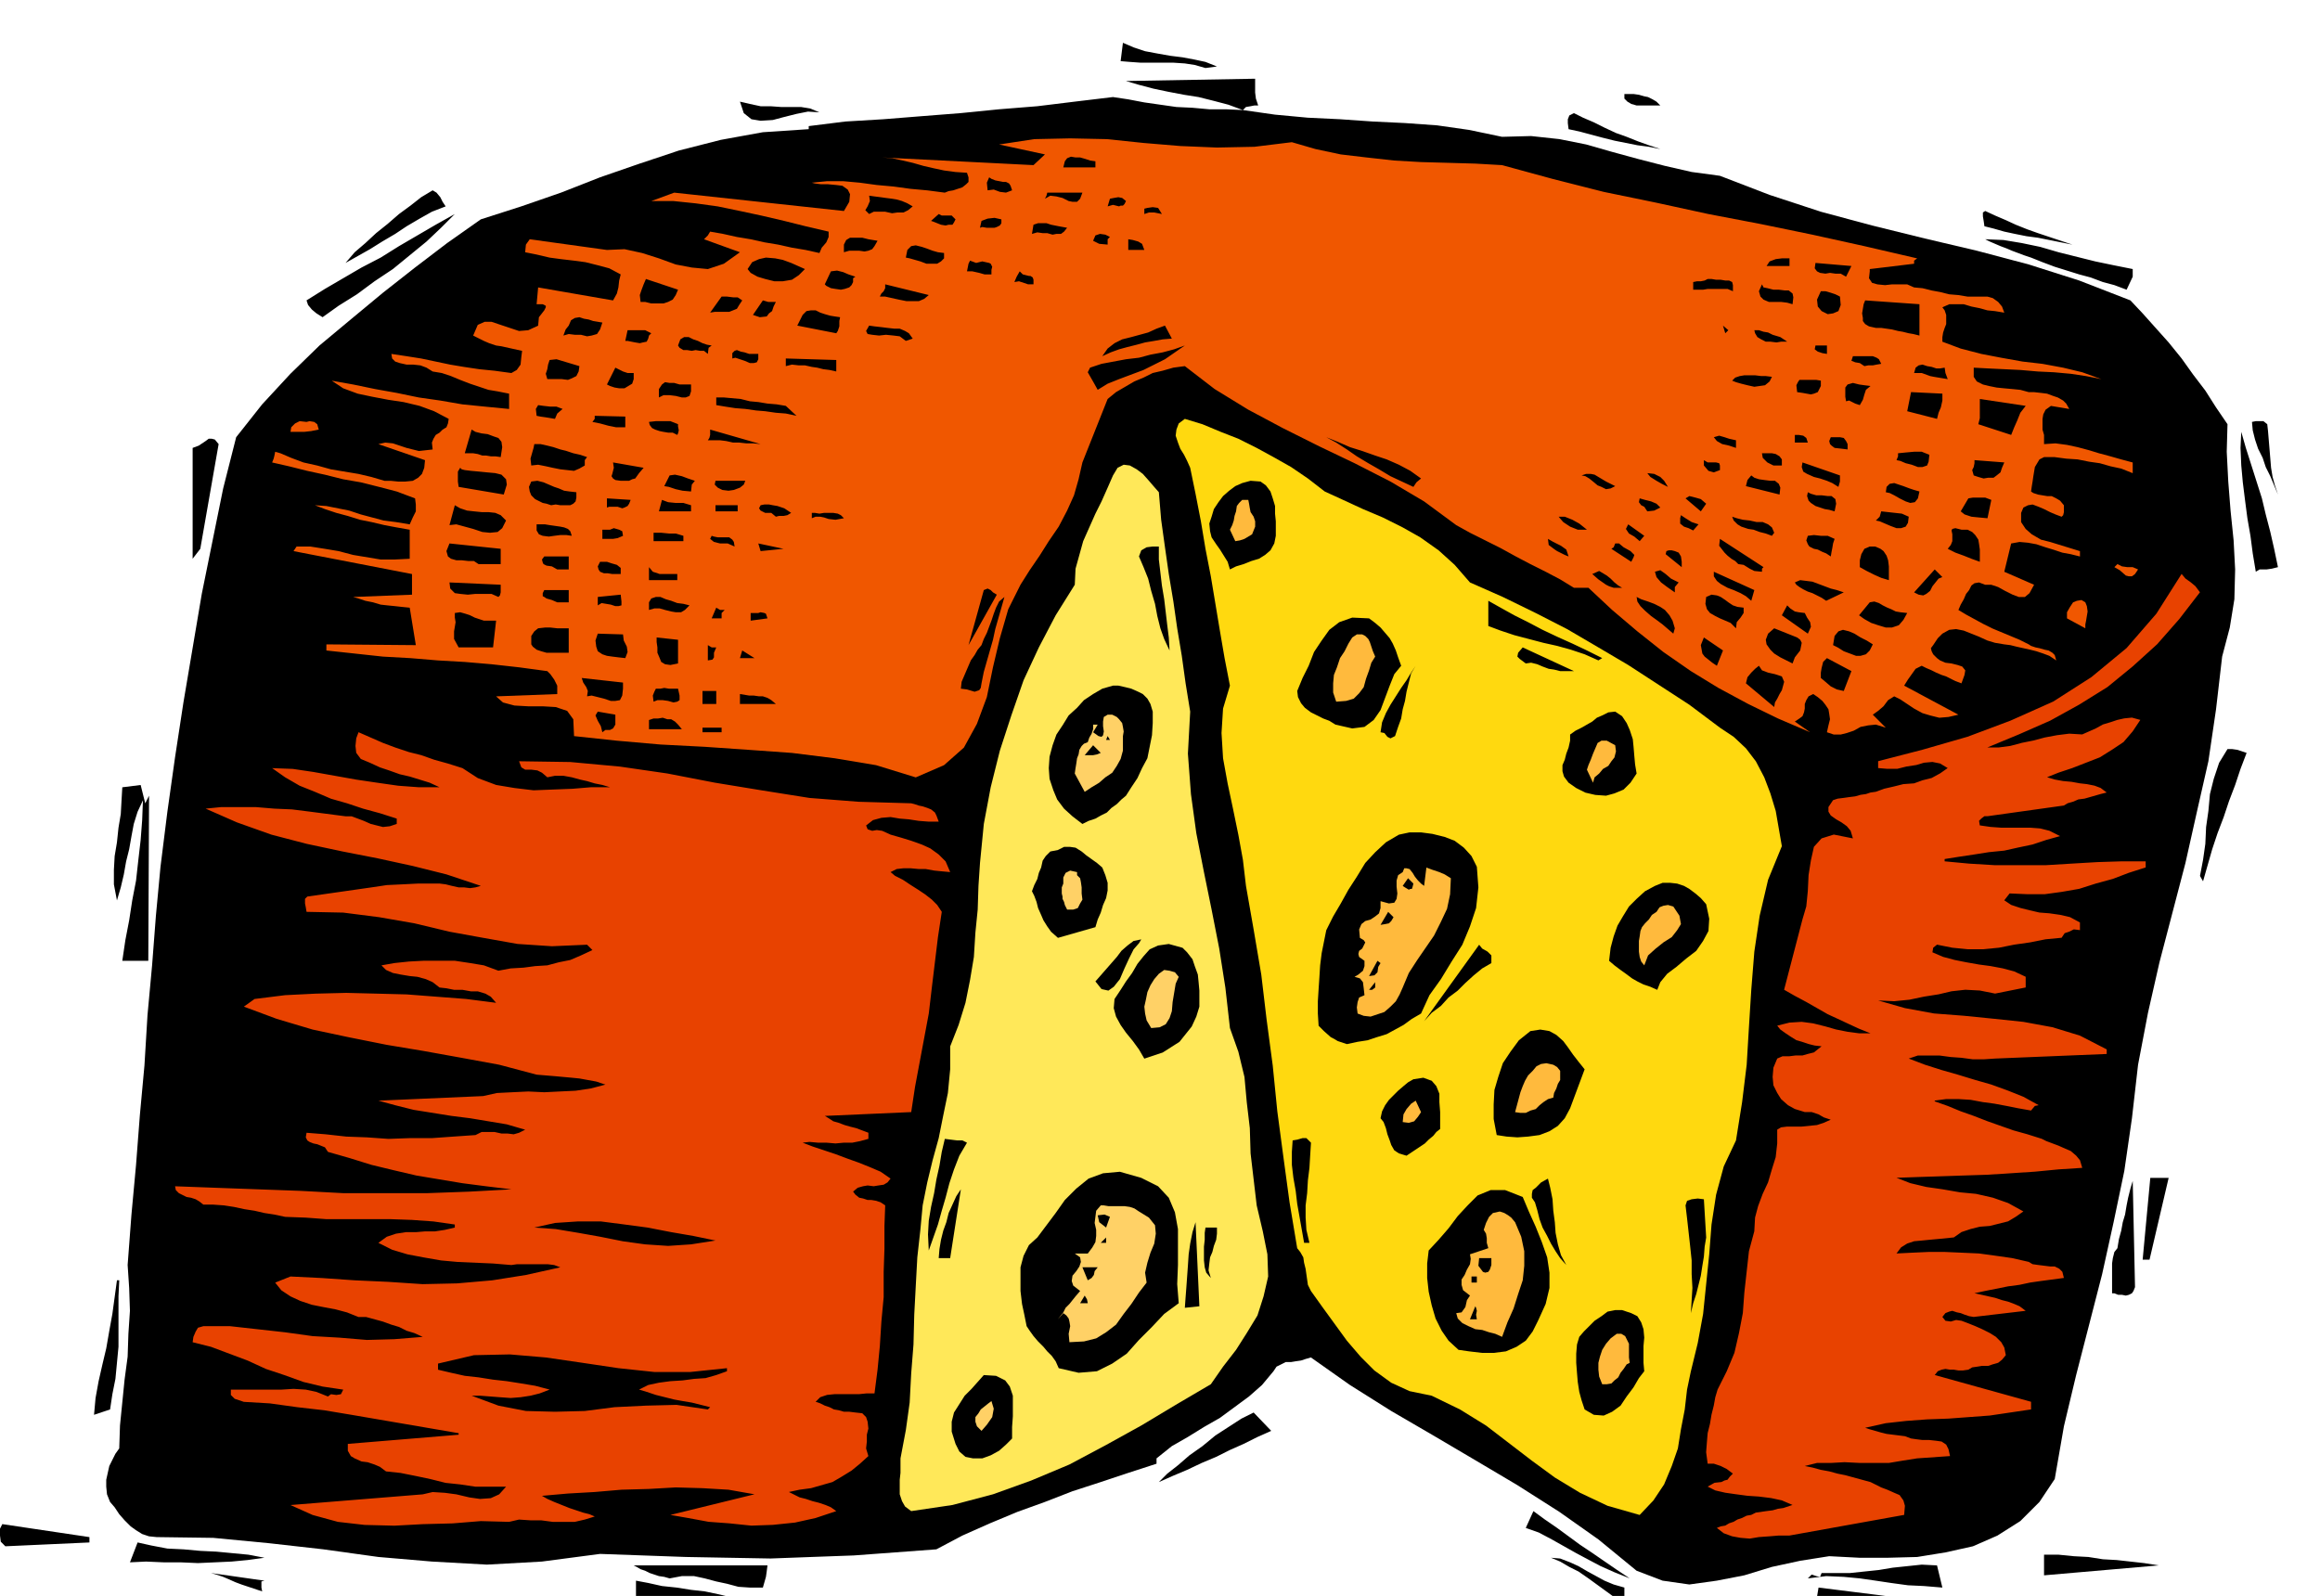 <svg xmlns="http://www.w3.org/2000/svg" fill-rule="evenodd" height="337.426" preserveAspectRatio="none" stroke-linecap="round" viewBox="0 0 3035 2088" width="490.455"><style>.brush1{fill:#000}.pen1{stroke:none}.brush5{fill:#ffd166}.brush6{fill:#ffba3d}.brush7{fill:#f05700}</style><path class="pen1 brush1" d="m975 2098-17-8-17-4-19-4-18-2-19-3-19-2-18-4-16-3v33l143-3zm1404-21-4 24 116-10-112-14zm-254 12v-12l-14-4-12-5-11-6-11-6-12-7-11-5-13-5-12-1 12 5 12 7 12 6 13 9 11 8 11 8 11 8 11 9 3-9zm-1782-7-1-5v-8l4-1-70-10 7 2 9 3 7 3 9 4 8 3 9 3 9 3 9 3zm661-34H829l4 2 5 3 6 2 6 3 6 2 6 2 7 1 7 2 16-3h16l14 3 15 4 14 3 15 4 15 1h17l2-7 2-7 1-7 1-8zm1530 0-20-1-19 2-19 2-18 3-19 2-19 2h-37l-2 5-5-1-6-2-5 5 24-3 23 1 21 2 21 3 20 3 22 3 21 1 24 2-7-29z"/><path class="pen1 brush1" d="M2432 2038h38l38-1 37-6 36-8 32-14 30-19 25-25 20-30 12-69 16-67 17-66 17-66 15-68 14-67 10-69 8-70 13-68 15-66 17-65 17-65 15-67 15-66 10-68 8-69 10-38 6-37 1-39-2-38-4-39-3-38-2-39 1-36-15-22-14-22-16-21-15-21-17-21-17-19-17-19-16-17-67-26-66-21-68-18-68-16-69-17-67-18-67-22-65-25-37-5-35-8-35-9-33-9-35-10-35-7-37-4-38 1-43-9-42-6-42-3-42-2-43-3-42-2-43-4-42-6 4-4 6-1 5-1h5l-3-9-1-8v-18l-169 3 17 5 19 5 19 4 21 4 19 3 20 5 19 5 19 7-22-1h-22l-22-2-21-1-21-3-21-3-21-4-20-3-50 6-49 6-50 4-50 5-51 4-50 4-50 3-48 6v4l-60 4-55 10-55 14-51 17-52 18-51 20-52 18-53 17-44 31-42 32-42 33-41 34-42 35-38 37-37 40-34 43-17 67-14 69-14 69-12 71-12 71-11 72-10 71-9 72-6 64-5 65-6 65-4 66-6 65-5 65-6 65-5 66 2 30 1 30-2 30-1 30-4 30-3 30-3 30-1 30-5 7-4 8-4 8-2 9-2 9v9l1 10 4 10 6 7 6 9 7 8 8 8 7 5 8 5 9 3 10 1 74 1 73 7 71 8 72 10 70 6 72 4 72-4 76-10 56 2 56 2 55 1 56 1 54-2 55-2 54-4 54-4 34-18 36-16 36-15 36-13 36-14 37-12 36-12 37-12v-7l20-16 21-12 21-13 21-12 19-14 19-14 17-15 15-18 4-6 6-3 6-3h7l6-1 7-1 6-2 7-2 51 36 54 34 55 32 56 33 54 32 55 35 51 36 50 41 34 13 35 5 36-5 36-7 36-11 37-8 38-6 39 2z"/><path class="pen1 brush1" d="m2132 2065-18-12-16-11-16-11-15-10-15-11-15-11-16-11-15-11-10 22 17 6 17 9 16 9 16 9 15 8 17 9 18 8 20 8zm692-17-19-3-18-2-18-2-18-1-19-3-19-1-20-2h-19v27l150-13zm-2478-10-21-4-21-2-21-2-21-1-22-2-21-1-21-4-18-4-10 26 21-1 23 1h22l23 1 22-1 22-1 21-2 22-3zm-229-27L3 1994l-3 6v9l1 8 6 6 110-5v-7z"/><path class="pen1" d="m2491 1982 1-12-2-7-5-7-7-3-9-4-8-3-8-4-6-3-11-3-11-3-11-3-10-2-11-3-11-2-11-3-10-2 16-4h18l18-1 20 1h38l18-3 19-3 43-3-2-9-3-6-6-4-7-1-9-1h-9l-8-1-7-1-8-3-8-1-8-1-8-1-8-2-7-2-7-2-6-2 27-6 27-3 27-2 28-1 27-2 27-2 27-4 27-4v-10l-126-35 4-5 5-2 5-1 6 1h5l6 1h6l7-1 5-3 7-1 6-1h8l6-2 7-2 5-4 5-6-2-10-4-7-7-7-8-5-10-5-9-4-10-4-8-3-7-1-7 2-7-1-4-5 4-5 5-2 4-1 6 2 5 1 5 2 6 2 6 1 68-8-8-6-7-3-8-3-8-2-9-3-9-2-9-2-9-2 14-3 15-3 15-3 15-2 14-3 14-2 15-2 15-2-2-8-4-4-6-3h-6l-8-1-8-1-7-1-5-3-22-5-21-3-22-3-22-1-23-1h-21l-22 1-20 1 6-8 8-5 9-3 11-1 10-1 11-1 10-1 10-1 10-7 12-4 12-3 13-1 12-3 12-3 10-6 10-7-20-11-20-7-22-5-21-2-23-4-21-3-21-5-18-7 28-1 30-1 30-1 31-1 31-2 31-2 31-3 31-2-3-10-5-6-7-6-7-3-9-4-8-3-8-3-6-3-19-6-18-5-17-6-17-6-18-7-17-6-17-7-17-6v-1l15-2h16l16 1 16 3 15 2 16 3 15 3 17 3 5-6 5-1-20-11-20-8-22-8-21-6-23-7-21-6-22-7-21-8 12-4h28l15 2 14 1 15 2h14l15-1 146-6v-6l-35-18-36-11-38-7-38-4-40-4-39-3-38-7-35-10 21 1 20-2 19-4 19-3 17-4 18-2 19 1 20 4 40-8v-14l-15-7-15-4-16-3-15-2-17-3-15-3-15-4-14-6 1-6 5-4 20 4 20 2h20l21-2 20-4 21-3 20-4 21-2 4-6 6-2 6-3 8 1v-10l-13-7-13-3-14-2-13-1-13-3-12-3-12-4-9-6 7-9 23 1h23l22-3 23-4 22-7 22-6 21-8 22-7v-8h-31l-32 1-34 2-33 2h-68l-33-2-32-3v-3l19-3 20-3 19-3 20-2 18-4 19-4 18-6 18-5-14-7-12-3-13-1h-38l-14-1-14-2-1-6 3-3 4-3h4l100-14 5-3 7-2 7-3 8-1 7-2 7-2 7-2 8-2-8-6-8-3-10-2-9-1-11-2-11-1-11-2-10-3 15-6 18-6 18-7 18-7 16-10 15-10 12-14 10-15-11-3-10 1-9 2-9 3-10 3-9 5-9 4-9 4-17-1-16 2-16 3-15 4-15 3-15 4-15 2h-15l41-17 41-18 38-21 37-23 33-27 32-29 29-33 27-35-6-8-6-5-7-5-5-6-33 52-39 45-46 38-50 32-56 25-56 21-59 17-58 15v9l12 1h13l12-3 13-2 10-3 11-1 10 2 10 6-10 7-11 6-12 3-11 4-14 1-12 3-13 3-11 4-7 1-6 2-7 1-7 2-8 1-7 1-8 1-6 2-6 9v6l3 5 7 5 7 4 7 5 5 6 3 10-25-5-16 5-10 11-4 18-3 19-1 21-2 20-5 17-24 92 14 8 15 8 14 8 14 8 13 6 15 7 13 6 15 6h-15l-15-2-15-3-14-4-16-4-15-2-16 1-16 4 4 5 7 5 6 4 8 5 7 2 9 3 8 2 9 1-5 4-5 4-8 2-7 2h-9l-8 1h-9l-7 3-5 12-1 12 1 11 5 10 5 8 9 8 9 5 13 4h9l9 3 7 4 9 3-9 4-9 3-10 1-10 1h-19l-8 1-5 3v18l-2 18-5 16-5 17-7 15-6 16-4 15-1 18-7 26-3 27-3 27-2 27-5 26-6 26-10 24-12 24-3 10-2 11-3 12-2 12-3 12-1 12-1 13 2 15h8l9 3 8 4 8 6-4 4-3 4-4 1-4 2-9 1-9 5 10 5 13 3 14 2 15 2 15 1 16 2 14 3 14 6-6 2-6 2-7 1-7 2-8 1-7 1-7 1-6 3-6 1-6 3-6 2-5 3-6 2-5 3-6 1-5 2 9 7 11 4 11 2 12 1 12-2 14-1 12-1h14l150-27zm-1713 2-7-3-8-2-9-3-9-3-10-4-10-4-9-4-7-4 34-3 35-2 35-3 36-1 35-2 35 1 34 2 34 6-110 27 23 4 27 5 27 2 29 3 28-1 29-3 27-6 27-9-7-5-7-3-9-3-8-2-9-3-8-2-8-4-6-3 14-3 15-2 14-4 14-4 12-7 13-8 11-9 11-10-3-10 1-9v-9l2-8-1-9-2-6-5-5-9-1-8-1h-7l-7-2-6-1-6-3-6-2-6-3-6-2 6-6 9-3 10-1h32l10-1h10l4-31 3-31 2-32 3-32v-33l1-30v-30l1-27-6-4-6-2-6-1h-5l-6-2-5-1-5-4-3-4 6-5 7-2 6-1 8 1 6-1 7-1 5-3 4-5-13-9-14-6-15-6-14-5-16-6-15-5-15-5-13-5 9-1 11 1h11l12 1 11-1h11l10-2 11-3v-8l-8-3-8-3-8-2-7-2-8-3-7-2-6-4-5-3 113-5 5-33 6-32 6-32 6-32 4-34 4-33 4-33 5-33-6-9-7-7-9-7-9-6-11-7-9-6-10-5-6-5 8-4 9-1h9l11 1h9l11 2 10 1 11 1-6-14-9-9-11-8-11-5-14-5-13-4-14-4-11-5-7-1-6 1-6-2-2-5 9-7 11-3 12-1 12 2 12 1 13 2 13 1h13l-3-8-2-4-5-4-5-2-6-2-5-1-6-2-4-1-69-2-64-5-63-10-61-10-62-12-62-9-65-6-67-1 3 8 5 3h8l8 1 6 3 7 6 10-2h11l11 2 11 3 9 2 10 3 10 2 10 3h-25l-24 2-26 1-25 1-25-3-24-4-24-9-20-13-19-6-18-5-17-6-16-4-18-6-16-6-16-7-16-7-3 8-1 10 1 9 6 8 12 5 13 6 12 4 14 5 13 3 13 4 13 4 13 6h-27l-27-2-28-4-27-4-28-5-28-5-27-4-27-1 17 12 19 11 20 8 21 9 21 6 21 7 22 6 22 7v7l-9 3-9 1-8-2-8-2-9-4-8-3-8-3h-8l-23-3-23-3-24-3-23-1-24-2h-46l-20 2 41 18 45 16 46 12 47 10 46 9 46 10 44 11 45 15-7 2-7 1-8-1h-7l-9-2-8-2-8-1h-28l-20 1-21 1-20 3-21 3-21 3-21 3-21 3-3 3v6l1 5 1 6 48 1 47 6 46 8 46 11 44 8 45 8 45 3 46-2 7 7-15 7-14 6-15 3-15 4-16 1-15 2-17 1-16 3-19-7-18-3-20-3h-41l-19 1-19 2-17 3 6 6 9 4 10 2 12 2 10 1 11 3 9 4 9 7 9 1 10 2h11l11 2h9l10 3 7 4 7 8-39-5-39-3-39-3-39-1-40-1-40 1-40 2-40 5-14 10 43 16 47 14 47 10 50 10 48 8 50 9 49 9 49 13 12 1 12 1 11 1 11 1 10 1 11 2 11 2 12 4-19 5-20 3-21 1-20 1-21-1-21 1-20 1-18 4-137 6 22 6 24 6 25 4 25 4 24 3 24 4 24 4 24 7-8 4-7 2-8-1h-8l-9-2h-17l-8 4-29 2-28 2h-29l-28 1-28-2-27-1-27-3-25-2-1 6 2 4 3 2 5 2 5 1 5 2 5 2 4 6 28 8 29 9 29 7 30 7 30 5 30 5 31 4 33 4-55 3-55 2H449l-56-3-55-2-55-2-54-2 1 5 4 4 4 2 6 3 6 1 6 2 5 3 5 4h13l14 1 13 2 14 3 13 2 13 3 13 2 14 3 27 1 27 2h84l28 1 28 2 28 4v4l-13 3-13 2h-13l-12 1h-13l-13 2-12 4-11 8 18 9 20 6 21 4 23 4 22 2 23 1 23 1 24 2 7-1h41l8 1 8 3-45 10-44 7-46 4-45 1-45-3-44-2-43-3-41-2-20 8 8 10 12 8 13 6 15 5 15 3 16 3 15 4 15 6h10l11 3 11 3 11 4 10 3 10 5 10 3 11 5-37 3-36 1-36-3-35-2-36-5-36-4-36-4h-35l-7 2-3 5-3 7-1 7 24 6 24 9 24 9 24 11 24 8 25 9 25 6 27 4-3 6-6 1-7-1-4 3-15-6-14-3-16-1-16 1h-66v7l5 5 6 2 6 2 34 2 36 5 35 4 36 6 35 6 35 6 35 6 35 6v2l-145 12v9l4 7 5 3 9 4 8 1 9 3 7 3 8 6 19 2 20 4 19 4 20 5 19 2 20 3h40l-9 10-11 5-14 1-14-2-17-4-15-2-16-1-13 3-173 14 29 13 33 9 35 4 39 1 37-2 39-1 37-3 37 1 13-3 15 1h14l15 2h29l13-3 13-4z" style="fill:#e84200"/><path class="pen1" style="fill:#ffd90f" d="m2212 1794 9-37 7-38 4-39 4-39 3-39 6-39 10-37 16-34 8-50 6-49 3-50 3-48 4-50 7-47 11-47 18-44-4-23-4-23-7-23-8-21-11-21-13-17-16-15-18-12-40-30-40-26-40-26-39-23-41-24-41-21-43-21-43-19-20-23-21-19-24-17-23-13-26-13-26-11-26-12-24-11-22-17-22-15-23-13-22-12-24-12-23-9-24-10-23-7-8 6-3 8-1 8 3 9 3 8 5 8 4 8 4 9 7 34 7 36 6 36 7 36 6 36 6 36 6 35 7 36-9 30-2 32 2 33 6 33 7 33 7 34 6 33 4 34 10 57 10 59 7 59 8 60 6 60 8 60 8 59 10 60 4 5 4 7 1 7 2 8 1 7 1 7 1 7 4 8 15 21 16 22 16 22 18 21 18 18 22 16 24 11 29 6 37 18 34 21 30 23 30 23 30 22 33 20 36 17 42 12 18-19 14-21 10-24 8-23 4-25 5-26 3-26 5-24z"/><path class="pen1" style="fill:#ffe859" d="m1584 1811 16-23 17-22 14-22 14-23 8-25 6-26-1-29-6-30-8-34-4-34-4-34-1-33-4-34-3-33-8-33-11-31-6-53-8-51-10-51-10-49-10-51-7-51-4-53 3-55-6-37-5-36-6-36-5-35-6-36-5-35-5-36-3-36-7-8-6-7-8-9-8-6-9-5-8-1-8 4-6 10-7 16-8 18-8 16-8 18-8 18-5 18-5 18-1 21-25 40-22 42-20 43-16 46-15 46-12 48-9 48-5 51-2 30-1 31-3 30-2 32-5 30-6 30-9 29-11 28v30l-3 31-6 29-6 30-8 29-7 29-6 30-3 32-4 36-2 37-2 38-1 39-3 38-2 38-5 36-7 37v19l-1 9v19l3 9 4 7 8 6 54-8 53-14 50-18 50-21 47-25 47-26 45-27 46-27z"/><path class="pen1 brush1" d="m1663 1872-23-24-16 8-17 11-17 11-17 14-17 12-15 13-14 11-11 11 18-8 19-8 19-9 19-8 18-9 18-8 18-9 18-8zm-339 10v-15l1-14v-27l-4-12-6-8-12-6-16-1-8 9-8 9-9 9-7 11-7 11-3 12v13l5 16 5 10 8 7 10 2h12l11-4 11-6 9-8 8-8z"/><path class="pen1 brush5" d="m1297 1833-4 3-5 4-5 4-3 5-4 5v6l2 6 6 6 7-8 7-10 2-11-3-10z"/><path class="pen1 brush1" d="m2151 1794-1-11v-22l1-11-1-11-3-9-5-8-8-4-12-4h-9l-10 2-8 6-9 6-7 7-7 7-6 7-3 10-1 12v12l1 13 1 12 2 13 3 11 4 12 12 7 13 1 11-5 11-8 8-12 9-12 7-12 7-9zm-2007 50 3-20 4-20 2-21 2-21v-66l1-21h-3l-3 22-3 22-4 22-4 23-5 21-5 22-4 22-2 22 21-7zm782 0 3-3-12-3-12-3-12-2-11-2-12-3-12-3-12-4-10-3 12-6 14-3 15-2 16-1 15-2 15-1 14-4 14-5v-4l-48 5h-47l-47-5-47-7-48-7-47-4-47 1-47 11v8l17 4 18 4 18 2 19 3 18 2 19 3 18 3 19 5-13 5-12 3-13 2-13 1-14-1-13-1-13-1h-11l35 13 36 7 38 1 39-1 39-5 41-2 40-1 41 6z"/><path class="pen1 brush6" d="m2132 1783-1-7v-18l-3-6-2-4-5-3h-6l-8 6-6 7-5 8-3 9-2 8v9l1 9 4 10h6l6-1 4-4 5-4 3-6 4-5 4-6 4-2z"/><path class="pen1 brush1" d="m1542 1705-2-25 1-25v-47l-4-22-8-19-14-15-22-11-28-8-22 2-19 7-16 13-15 15-12 17-12 16-12 16-11 10-7 14-4 15v31l2 17 3 14 3 15 4 6 5 7 6 7 7 7 5 6 6 6 5 7 4 9 26 6 24-2 20-10 19-13 16-18 17-17 16-17 19-14zm470 23 10-22 5-21v-20l-3-20-7-20-8-20-9-20-8-19-23-9h-19l-17 7-13 13-13 14-12 16-13 15-13 14-2 17v19l2 18 4 18 5 17 8 16 9 13 13 12 14 2 17 2h15l16-2 14-6 12-8 9-12 7-14z"/><path class="pen1 brush5" d="m1500 1678-2-13 3-13 4-13 5-12 2-13-1-11-8-10-13-8-6-4-6-2-7-1h-21l-6-1h-4l-6 7-1 8-1 8 2 9v8l-1 8-4 7-6 8h-17l7 5 1 6-2 6-4 6-5 6-1 7 2 6 9 7-6 7-8 10-5 5-3 6-4 5-3 4 7-8 4 3 3 4 1 4 1 6-2 10 1 11 19-1 16-4 13-8 13-10 10-14 10-13 10-15 10-13z"/><path class="pen1 brush6" d="m1982 1599-5-6-4-3-5-3-6-2-9 2-5 5-4 8-3 9 3 5 1 6v6l2 7-24 8 1 6-1 7-4 7-3 7-4 6v7l2 7 9 7-4 6-2 9-5 7-7 1 2 7 6 6 8 4 9 4 9 1 9 3 8 2 9 4 7-19 8-18 6-19 6-18 2-19v-19l-4-19-8-19z"/><path class="pen1 brush1" d="m1932 1726-1-6 1-5-1-4-1-2-7 17h9zm300-107-3-50-8-1-8 1-6 2-2 6 2 17 2 18 2 18 2 19v18l1 18-1 16-1 17 3-13 4-12 3-12 3-12 2-13 2-12 1-13 2-12zm-668-20-4 13-3 15-2 14-1 15-1 14-1 14-1 13-1 14 19-2-5-110zm-141 106-1-5-3-5-6 10h10zm1370-21-3-139-3 10-3 12-2 10-2 12-3 10-2 11-3 11-2 12-4 5-2 8-1 7v39h3l5 2h5l5 1 4-1 4-2 2-3 2-5zm-861-14h-7v8h7v-8zm-496-12h-20l7 17 5-3 3-4 1-5 4-5zm156-52h-15l-1 7v9l-1 9v18l1 9 2 7 6 7-3-10 1-9 1-8 3-7 2-8 3-8 1-8v-8zm359 49v-9h-16l-1 10 6 8 3 1 4-1 2-3 2-6zm98 0-7-13-4-14-3-15-1-14-2-15-1-15-3-15-3-12-9 5-7 7-4 3-1 5v5l4 6 3 10 3 12 4 11 6 11 5 10 6 10 6 9 8 9zm788-114h-24l-10 107h9l25-107zm-1580 15-6 9-5 11-5 11-3 12-4 11-3 12-2 12-1 12h15l14-90zm8-61-6-3h-7l-8-1-8-1-4 17-3 18-4 18-3 18-4 18-3 18-1 18 1 21 6-17 6-17 5-18 5-17 5-19 6-18 7-18 10-17zm-329 128-29-6-29-5-31-6-30-4-31-4h-30l-30 2-27 6 28 2 30 5 28 5 30 6 29 4 30 2 30-2 32-5zm511-4-7 7h7v-7zm266 7-4-17-1-16v-16l2-16 1-17 2-16 1-17 1-16-6-6h-5l-7 2-6 1-1 15v17l2 17 3 17 2 17 3 17 3 17 3 17h7zm-261-34-7-3-9 1 2 9 9 7 5-14zm432-115v-22l-1-13v-11l-4-10-6-7-11-4-13 2-7 4-6 5-7 6-6 6-6 6-5 7-4 8-2 9 4 5 3 8 2 8 3 8 2 6 4 7 6 4 10 3 6-4 6-4 6-4 6-4 5-5 6-5 4-5 5-4zm170-27 19-51-8-10-7-9-7-10-6-8-9-8-9-5-12-2-13 2-15 12-11 15-10 15-6 18-5 17-1 19v19l4 21 13 2 14 1 14-1 15-2 13-5 11-7 9-10 7-13z"/><path class="pen1 brush6" d="m1859 1455-7-15-6 4-6 7-4 7-1 10 8 1 7-2 5-6 4-6zm173-19 1-6 3-6 2-6 3-5v-12l-4-5-5-3-9-2-7 1-6 3-5 6-6 6-4 7-3 7-3 8-7 26 7 1h7l6-3 7-2 5-5 5-4 6-4 7-2z"/><path class="pen1 brush1" d="M1569 1317v-21l-1-11-1-10-4-11-3-9-7-9-6-6-18-5-14 2-11 5-8 9-8 10-7 12-8 11-7 11-8 12-1 12 3 11 6 11 7 10 9 11 8 11 7 12 12-4 12-4 11-7 11-7 8-10 8-10 6-13 4-13zm290 9 11-24 15-21 14-23 14-22 10-24 8-24 3-27-2-27-7-14-10-11-12-9-13-5-16-4-15-2h-15l-14 3-17 10-14 13-13 14-11 18-11 17-10 18-10 17-9 18-3 15-3 15-2 16-1 16-1 15-1 16v16l1 16 7 7 9 8 4 2 5 3 6 2 6 2 14-3 13-2 12-4 13-4 11-6 11-6 11-8 12-7z"/><path class="pen1 brush5" d="m1542 1278-5-6-7-2-7-1-7 5-6 7-5 8-4 9-2 10-2 9 1 9 2 9 6 10 11-1 8-4 5-8 3-9 1-12 2-12 2-12 4-9z"/><path class="pen1 brush1" d="M1951 1260v-10l-3-3-2-2-7-4-4-5-72 100 10-11 12-9 10-11 12-9 10-10 11-10 11-9 12-7z"/><path class="pen1 brush6" d="m1835 1292 8-19 11-17 11-16 11-16 9-18 8-17 4-19 1-21-8-5-7-3-9-3-8-3-3 24-4-3-4-4-4-5-3-5-4-5-4-1h-3l-2 5-6 4-2 7v8l1 9-1 7-3 5-7 1-11-3v9l-2 7-5 4-6 4-7 2-5 4-3 7 1 11 5 3 2 3-2 4-2 4-4 3-1 4 1 4 7 5v7l-2 6-6 5-5 3 7 2 4 5 1 8 1 9-7 3-2 6-1 7 1 8 8 3 9 1 9-3 9-3 8-7 7-7 5-9 4-9z"/><path class="pen1 brush1" d="m1490 1234 3-5-10 2-8 6-8 7-6 8-7 8-7 8-7 8-7 8 8 10 9 2 7-5 8-10 6-14 6-13 6-12 7-8zm309 58v-7l-8 10h4l4-3zm373-7 9-11 12-9 13-11 13-10 9-13 7-13 1-16-4-19-7-8-7-6-8-6-7-4-9-3-9-1h-10l-10 4-13 7-11 10-10 10-8 13-7 12-5 14-4 15-2 17 7 6 8 6 7 5 8 6 7 4 8 4 9 3 9 4 4-10zm-366-25-4-3-11 20 7-1 4-4 1-7 3-5z"/><path class="pen1 brush6" d="m2189 1186-7-2-6 1-5 2-4 6-6 4-4 6-5 5-4 5-2 5-1 7-1 6v14l1 7 2 6 4 5 5-13 10-9 10-8 11-7 7-9 5-8-2-11-8-12z"/><path class="pen1 brush1" d="m194 1257 1-216-5 10-6-24-24 3-1 17-1 18-3 18-2 19-3 18-1 18v19l4 21 5-17 4-17 3-17 4-16 3-17 3-16 5-16 7-15-1 26-2 26-3 26-3 27-5 26-4 26-5 26-4 27h34zm1239-44 3-10 4-9 3-10 4-9 2-10v-10l-3-10-4-10-7-6-7-5-7-5-6-5-8-5-7-1h-8l-8 4-10 2-6 6-4 6-2 9-3 7-2 8-4 8-3 8 3 6 3 8 2 8 4 9 3 7 5 8 5 7 9 8 49-14zm359 4h7-7zm31-17-7-7-10 17 6-1 5-1 3-3 3-5z"/><path class="pen1 brush5" d="m1413 1149-4-4v-4l-9-2-6 3-3 6v8l-2 5v8l1 4v3l2 4 1 4 3 6h8l6-2 3-6 3-5-1-8v-8l-1-7-1-5z"/><path class="pen1 brush1" d="m1849 1156-7-7-7 10 3 2 5 3 2-1h2l1-3 1-4zm1090-171-6-2-6-2-7-1h-6l-11 18-7 21-5 20-2 22-3 21-1 22-3 21-4 21 4 7 6-21 6-21 7-21 8-21 7-21 8-21 7-21 8-21zm-1466 56 7-11 8-12 6-13 7-13 3-15 3-15 1-16v-15l-3-10-4-7-6-6-6-3-9-4-8-2-9-2h-7l-14 4-12 7-12 8-9 10-11 10-8 13-8 12-5 14-4 15-1 15 1 14 5 15 5 12 9 12 11 10 13 10 8-4 9-3 7-4 8-4 6-6 7-5 6-6 6-5zm668-29-2-12-1-11-1-12-1-10-4-12-4-9-6-9-9-6-9 1-8 4-7 3-6 5-7 4-7 4-8 4-7 5v8l-2 9-3 8-2 8-3 7v8l2 7 6 8 10 7 12 6 13 3 14 1 11-3 12-5 9-9 8-12z"/><path class="pen1 brush5" d="M1469 971v-8l1-6-1-6-1-5-4-5-3-3-6-3h-6l-5 3-1 6v6l1 7-1 5-2 2-4-1-7-5 6-10h-6v6l-2 6-3 5-2 6-5 2-3 3-3 5-1 6-2 5-1 7-1 6-1 7 13 24 9-6 10-6 8-7 9-6 6-9 5-9 3-11v-11z"/><path class="pen1 brush6" d="m2113 975-11-6h-7l-5 3-3 7-3 7-3 8-3 7-2 6 8 17 2-7 6-5 5-6 7-4 4-6 4-5 2-8-1-8z"/><path class="pen1 brush7" d="m1335 765 12-19 13-19 12-19 13-19 11-21 9-20 6-21 5-22 33-83 11-9 12-7 12-7 12-5 12-6 13-3 14-4 15-2 39 30 44 27 45 24 48 24 46 22 47 24 44 26 42 31 18 10 20 10 20 10 20 11 19 10 20 10 19 10 18 11h19l31 29 33 28 34 27 36 25 36 22 39 21 39 19 42 18-20-14 6-4 4-3 2-5 1-5v-6l2-5 3-5 6-3 6 4 6 5 4 5 4 6 1 6 1 7-2 8-2 9 9 3h9l8-2 9-3 9-5 10-2 10-1 13 4-17-17 7-5 7-6 6-8 8-5 8 4 9 6 9 6 11 6 10 3 12 3 12-1 13-3-71-38 5-8 5-7 5-7 8-4 6 3 7 3 6 3 7 3 6 2 6 3 6 3 8 3 4-11 1-6-4-5-6-2-8-2-8-1-7-3-4-3-5-5-2-4-1-4 3-4 6-9 6-6 9-5 9-1 10 2 10 4 10 4 11 5 10 3 12 2 8 1 8 2 9 2 9 2 8 2 9 3 8 3 9 6-2-7-3-3-5-3-5-1-7-2-5-1-6-2-3-2-12-6-12-5-12-5-12-5-12-6-11-6-11-6-10-6 3-7 4-7 3-7 4-5 3-6 4-3 6-1 8 3h8l9 3 9 5 10 5 8 3h8l6-5 6-11-39-17 9-37 11-2 11 1 11 2 12 4 10 3 12 4 11 2 12 3v-7l-13-4-13-4-13-4-12-3-12-7-8-7-6-9v-12l3-7 6-3 6-1 8 3 7 3 8 4 7 3 8 3 2-2 1-4v-9l-5-6-5-3-6-3h-6l-6-1-6-1-6-2-3-2 1-7 1-6 1-7 1-6 1-6 3-5 3-5 6-3h14l15 2 15 1 15 3 14 2 14 4 14 3 15 6v-14l-15-4-14-4-15-4-13-4-15-4-14-3-15-2-15 1v-12l-2-7v-14l1-6 3-6 7-5 24 4-4-7-4-4-7-4-6-2-8-3-8-1-9-1h-7l-11-3-10-1-11-1-10-1-10-2-8-2-8-4-4-6v-12l19 1 21 1 21 1 23 2 21 1 22 2 20 3 20 4-25-9-25-6-27-5-26-3-28-5-26-5-27-7-24-9v-6l1-6 2-6 2-5v-12l-2-6-3-4 9-4h19l10 3 10 2 11 3 10 1 12 2-3-8-5-6-7-5-7-2h-26l-12-2-12-1-12-3-11-2-12-3-11-1-9-4h-20l-9 1-10-1-7-2-4-6 1-9v-3l58-7v-4l4-3-69-16-68-15-68-14-68-13-69-15-68-14-67-17-66-18-35-2-35-1-36-1-35-2-36-4-34-4-33-7-31-9-49 6-49 1-48-2-48-4-48-5-48-1-47 1-46 7 60 13-15 14-198-10 13 1 14 3 13 3 14 4 13 3 14 3 15 2 15 1 2 6v6l-3 3-5 4-6 2-6 2-6 1-5 2-23-3-22-2-22-3-22-2-22-3-22-2h-21l-20 2 4 1 8 1h9l11 1 8 1 7 5 3 6-1 10-7 12-222-24-30 11h29l29 3 29 4 29 6 28 6 30 7 28 7 30 7v7l-3 7-6 7-3 7-18-4-18-3-18-4-18-3-18-4-18-3-18-4-17-3-3 5-5 5 47 17-21 15-21 7-21-2-21-4-22-8-22-7-23-5-23 1-101-14-5 7-1 10 15 3 17 4 15 2 17 2 15 2 16 4 15 4 15 8-2 8-1 9-2 8-5 9-98-17-2 22h8l4 2v2l-2 4-7 9-1 11-13 6-12 1-12-4-12-4-12-4h-9l-9 4-6 14 6 3 8 4 7 3 9 3 7 1 9 2 9 2 9 2-1 8-1 10-5 7-7 4-22-3-20-2-20-3-18-3-19-4-19-4-19-3-20-3 1 6 4 4 6 2 9 2h9l9 1 8 3 8 5 12 2 12 4 12 5 13 5 12 4 12 4 12 2 15 3v20l-31-3-30-3-29-5-28-4-29-6-28-5-29-6-28-5 15 10 19 7 19 4 21 4 20 3 21 5 19 7 19 10-1 6-2 5-5 3-4 4-5 3-3 5-2 5 1 9-9 1-9 1-8-2-8-2-9-3-9-3-10-1-9 2 61 21-1 10-3 8-5 5-7 4-10 1h-9l-10-1h-8l-17-5-17-4-18-3-18-3-18-5-18-4-16-6-14-6-7-2-1 5-1 4-2 5 22 5 24 6 23 5 24 6 23 4 24 6 23 6 24 9 1 8v9l-4 8-4 9-18-3-16-2-15-4-15-4-15-5-15-3-15-3-15-1 13 5 15 5 15 4 16 5 15 3 17 4 16 3 17 3v38l-20 1h-18l-18-3-18-3-19-5-18-3-19-3h-18l-4 6 155 30v27l-77 3 7 2 9 3 10 2 10 3 9 1 10 1 9 1 10 1 8 49-117-1v8l37 4 37 4 36 2 36 3 35 2 35 3 36 4 37 5 4 4 5 7 4 8v11l-80 3 9 8 15 4 18 1h19l17 1 15 5 8 11 1 22 56 6 57 5 58 3 58 4 56 4 56 7 54 9 52 16 37-16 26-23 17-31 13-35 8-39 9-38 11-38 16-32z"/><path class="pen1 brush1" d="m1440 985-10-10-11 13h11l5-1 5-2zm9-22-2 5h5l-3-5zm403-92-6 9-6 10-7 10-7 11-7 11-6 11-5 12-2 13 5 1 4 5 4 2 6-3 4-12 4-11 2-12 3-11 2-12 3-12 3-12 6-10zM805 948v-13l-23-4-3 5 3 7 4 7 2 8 4-3h6l4-2 3-5zm139 4h-25v6h25v-6zm-52 2-5-6-4-4-5-3h-5l-6-2-6 1h-6l-6 2v12h43zm941-83-4-11-3-9-4-9-4-7-6-7-6-7-7-6-8-6-22-1-17 6-13 10-10 14-10 15-7 18-8 16-7 17 1 8 4 8 5 6 8 6 8 4 8 4 8 3 8 5 22 5 16-2 12-9 9-13 6-16 6-16 6-15 9-11zm498 14-9-3-9-2-8-3-4-6-5 4-5 5-5 6-2 8 37 31 1-6 3-5 3-6 3-5 3-11-3-7zM887 901h-12l-6-1-5 1h-6l-2 4-2 5 1 8 5-2h7l7 1 7 2 5-1 3-2v-6l-2-9zm50 3h-18v17h18v-17zm78 17-6-5-5-3-6-2h-5l-7-1h-6l-6-1-6-1v13h47zm-200-20v-8l-54-6 2 6 4 6 2 5-1 7 6-1 8 2 8 2 9 3h6l6-1 3-6 1-9z"/><path class="pen1 brush6" d="m1799 859-3-7-2-6-2-6-2-4-4-4-4-2h-7l-6 4-5 8-5 10-6 9-4 12-4 10-1 11v12l4 12 13-1 10-3 7-7 6-8 3-11 4-11 3-10 5-8z"/><path class="pen1 brush1" d="m1314 781-7 6-4 8-3 8-3 9-3 8-3 8-4 8-3 8-5 6-4 7-5 7-3 7-3 7-3 7-3 7-1 9 8 1 10 3 3-1 3-1 2-3 1-6 3-15 4-14 4-14 4-14 3-14 4-14 4-14 4-14zm1108 97-32-17-5 5-2 8-1 6v7l6 5 7 6 8 4 9 2 10-26zm-430-31-6 7-1 5 3 3 8 6 7-1 8 2 7 3 8 3 7 1 8 2h18l-67-31zm237-13-4 10 2 11 3 4 5 4 5 4 6 4 8-20-25-17zm-1342 3-28-3v6l1 7v7l3 7 2 5 5 3 7 1 10-2v-31zm1464-3-30-12-8 7-3 8 1 6 5 7 5 5 8 5 8 4 8 4 3-8 7-9 1-5 1-5-2-4-4-3zM937 847h-6l-5-3v20l6-1 2-3v-6l3-7zm1159 14-20-10-19-9-20-9-19-9-19-10-18-9-18-10-16-9v33l16 6 18 6 19 5 19 5 18 4 18 5 18 6 18 8 5-3zm-1278 0 3-8-1-7-4-8-1-8-33-1-3 9 1 8 2 6 6 4 6 2 7 1 8 1 9 1zm153-10-3 10h19l-16-10zm1479-8-8-5-8-4-8-5-7-3-8-2-6 2-5 6-2 12 6 3 8 5 8 3 8 3h6l7-2 5-5 4-8zM744 822h-15l-9-1h-7l-9 1-5 4-4 6v11l2 3 5 4 6 2 7 2h29v-32zm786 29-1-17-2-16-2-17-2-17-3-18-2-17-2-17v-17h-8l-8 1-7 4-3 8 6 14 6 15 4 16 5 17 3 16 4 16 5 14 7 15zm-881-39h-16l-6-2-6-2-6-3-6-2-7-2-7 1v6l1 6-1 6-1 6v10l6 11h45l4-35zm655-34-5-3-3-3-4-2-5 2-20 72 37-66zm887 44-3-10-4-7-6-7-6-4-8-4-8-3-9-3-6-3 1 6 4 6 6 6 8 7 7 5 8 6 7 6 7 6 2-7zm170-20-8-1-5-1-6-4-4-4-7 13 34 24 4-9-1-6-4-6-3-6zm134 0-9-1-6-1-6-3-5-2-6-3-5-3-6-2-6 1-14 17 7 5 9 5 9 3 10 3h8l9-3 6-7 5-9zm-214-7-8-1-6-2-6-4-4-3-6-4-5-2-7-1-7 3-1 9 2 7 4 5 7 4 6 3 7 3 7 3 7 7 1-8 5-6 4-6v-7z"/><path class="pen1 brush7" d="m2717 786-5 2-4 6-4 7v8l24 13v-5l1-5 1-6 1-6-1-7-2-5-5-3-6 1z"/><path class="pen1 brush1" d="m1004 809-2-6-2-1-5-1-3 1h-10v10l22-3zm-60 0v-7l4-4h-6l-5-3-6 14h13zm-42-17-8-2-8-1-8-3-7-2-7-3h-6l-6 2-3 5v10l7-2h7l7 2 8 2 6 1h7l5-3 6-6zm-90-14-30 3v11l5-3 6 1 6 1 6 2h4l4-1v-5l-1-9zm-68-6h-32l-2 4v4l2 1 3 2 7 2 7 3h15v-16zm1551 0-53-24v6l4 6 5 4 9 5 8 3 9 4 7 4 7 6 4-14zm117 3-9-3-8-2-8-3-8-3-8-3-8-1-8-1-7 3 2 3 4 3 5 3 6 3 6 2 6 3 6 3 6 4 23-11zM655 765l-67-3 1 8 6 6 7 1 10 1 10-1h21l9 4 2-2 1-4v-10zm1886-10-10-10-27 30 6 3 6 1 4-2 5-4 3-6 4-5 4-5 5-2zm-345 7-10-5-7-6-7-5-7 2 2 7 6 7 8 6 10 7v-7l5-6zm-74 7-5-3-5-4-5-5-5-4-10-6-9 4 8 7 10 7 4 2 6 2h11zM886 751h-23l-9-3-5-6v17h37v-8zm1585 8v-18l-1-8-2-6-4-6-4-3-7-3h-7l-7 3-4 7-2 8v9l9 5 10 5 9 4 10 3z"/><path class="pen1 brush7" d="m2797 745-7-3h-7l-7-1-6-3-4 4 7 4 8 7 4 1h4l4-3 4-6z"/><path class="pen1 brush1" d="M812 751v-8l-5-4-7-2-6-2h-9l-3 6 1 4 2 3 5 2h5l6 1h11zm1493-3v-4l2-2-57-37-1 9 7 9 4 4 5 4 5 3 4 4 7 1 8 5 6 3 10 1zm675-6-5-24-5-22-6-23-5-21-7-22-7-22-7-22-6-21-1 21 1 23 2 22 3 24 3 23 4 23 3 23 4 24 5-3h9l7-1 8-2zM744 728h-32l-3 4 1 4 1 2 4 2 7 1 7 4h15v-17zm925-27v-19l-1-10v-10l-3-10-3-9-6-8-7-5-13-1-11 3-9 4-8 6-8 7-6 8-6 9-3 10-3 9 1 10 2 8 6 9 5 7 5 8 5 8 3 10 8-4 10-3 10-4 10-3 8-5 7-6 5-9 2-10zm522 20-4-1h-4l-3 1-1 4 21 17v-7l-1-7-3-5-5-2zm-1536-3-67-7-4 10 2 7 4 3 7 2h7l9 1h7l6 4h29v-20zm1463-7h-5l-2 5-3 2 26 17 3-6 1-3-3-3-2-2-9-5-6-5zm472 24v-16l-1-7-1-6-4-6-4-4-6-3h-8l-8-2-4 1-1 2 1 5v9l-2 5-4 5 10 5 11 4 10 4 11 4zM286 581l-5-6-4-1h-4l-4 3-9 6-8 3v145l10-13 24-137zm1766 147-3-9-7-5-10-5-7-4 1 8 8 6 3 2 6 3 4 2 5 2zm348-23-9-4h-9l-9-1-8 1-2 6 2 5 2 3 6 3 5 1 6 3 5 2 6 4 1-6 1-5 1-6 2-6zm-1408 6 3 10 30-3-33-7zm-31 4-1-6-2-3-4-3h-15l-5-1-3-1-2 4 5 4 8 2h10l9 4zm-67-14-10-3h-9l-10-1h-10v11h39v-7z"/><path class="pen1 brush6" d="m1640 676-4-6-1-5-1-6-1-5h-8l-4 4-3 4-1 7-2 6-1 6-2 6-3 6 7 15 6-1 6-2 5-3 5-3 2-5 2-5v-7l-2-6z"/><path class="pen1 brush1" d="m2130 686-3 6 4 6 7 4 7 6 6-7-21-15zM815 701l-1-6-4-2-7-2-5 2h-10v12h14l6-1 7-3zm-67 0-2-6-3-3-5-2-5-1-7-1-7-1-6-1h-11v8l3 5 5 2 8 1 7-1 8-1h8l7 1zm1573-4-3-7-5-4-7-3h-8l-9-2-9-1-8-2-6-2 2 5 5 5 5 3 9 3 7 1 8 3 8 2 8 3 3-4zM662 681l-7-7-7-3-9-1h-9l-10-1-9-1-9-3-7-4-7 26 9-1 11 3 11 3 12 4 10 1 10-1 6-5 5-10zm1414 12-10-8-9-5-10-4h-8l6 7 9 6 5 2 5 2h12zm146-7-9-3-8-5-6-4-1 4v7l5 4 6 2 6 3 7-8zm275-10-9-4-9-1-9-1-9-1-2 7-5 5 5 1 7 3 7 3 8 3h6l6-2 3-5 1-8zm-1393 2-4-4-4-2-6-1h-12l-6 1-6-1h-4v7l5-2h6l5 1 6 2 9 1 11-2zm1501-24-8-3h-16l-6 1-10 17 5 4 9 3 10 1 11 1 5-24zm-1570 17-9-6-9-3-6-1-5-1h-6l-5 1-2 4 2 3 2 1 4 2h8l6 5 4-1h6l5-1 5-3zm-131-10-10-3h-10l-10-1-8-3-4 15h42v-8zm61 0h-29v8h29v-8zm1207 3-5-5-7-3-8-2-7-2-1 5 3 4 4 2 4 6 9-1 8-4zm60-5-7-6-7-2-8-2-5 3 20 17 7-10zm168 10 2-10-1-6-5-4h-5l-8-1h-7l-7-2-4-2-1 5 2 6 3 3 6 4 6 2 6 2 6 1 7 2zM825 654l-31-2v12l3-1h11l6 2 3-1 4-2 2-3 2-5zm-71-10-9-1-7-1-7-3-6-2-7-3-7-3-8-2-8 1-3 7 1 6 2 5 5 5 4 2 6 3 5 1 6 2 6-1 6 1h13l4-2 3-3 1-5v-7zm1757-1-7-2-6-2-8-3-6-2-6-2-6 1-4 4-1 7 5 1 6 3 7 4 8 4 6 2 6-1 4-5 2-9zM608 615l-4-1-2-2-3 5v13l1 7 59 10 4-13-1-7-6-6-8-2-11-1-10-1-11-1-8-1zm1683 7-5 6-2 8 44 11 1-9-2-5-5-4h-6l-8-1-7-1-6-2-4-3zm675-67-5-4h-10l-5 1 1 11 3 12 4 12 6 12 4 12 6 12 5 12 5 12-4-12-3-11-2-12-1-12-1-12-1-12-1-12-1-9zM904 643l1-9 4-5-9-3-8-3-9-2-7 1-7 14 6 1 9 3 9 2 11 1zm71-14h-39l-1 5 4 4 6 3 8 1 7-1 8-3 5-4 2-5zm1138 7-6-3-6-3-5-3-5-3-5-3-5-1h-6l-6 2 5 1 5 3 5 4 6 5 5 2 6 3 6-1 6-3zm-254-10-14-10-15-8-16-7-15-5-17-6-16-5-16-7-15-6 13 7 14 9 13 9 15 9 14 8 15 9 15 7 15 7 4-6 6-5zm323 11-5-8-5-5-8-4-9-1 4 5 8 5 7 4 8 4zm225-15-49-17-1 6 2 6 5 3 9 4 8 2 9 3 7 3 8 5 2-7v-8zM842 612l-40-7 1 7-2 8-1 3 2 3 3 2 7 1h11l4-2 4-1 5-7 6-7zm1780-7-39-3v4l-1 5-2 4 2 7 6 2 7 2 6-1h7l4-3 5-4 2-6 3-7zm-1857 4v-7l3-4-9-3-9-2-9-3-8-2-9-3-8-2-9-2h-8l-1 5-2 7-2 7 1 9 9-1 10 2 9 2 10 2 9 1 9 1 7-3 7-4zm1485 6v-6l-1-3-4-1h-11l-5-3v7l6 7 7 2 8-3zm274-20-10-4h-10l-11 1-10 1v4l-2 5 5 1 7 3 8 2 8 3h6l6-2 2-5 1-9zm-193 14v-8l-3-4-5-3-5-1h-13l1 6 6 6 8 4h11zM655 598l2-13-1-7-4-5-6-2-8-3-8-1-8-2-5-3-9 31h11l6 1 6 2h5l6 1h6l7 1zm1762-10v-7l-2-4-3-4-5-1h-12l-2 5 1 4 2 2 4 3 9 1 8 1zm-146-12-9-2-6-2-7-2-7 2 4 5 7 4 9 2 9 3v-10zM929 562v7l-1 4-2 3h16l8 1 9 2h8l9 1h9l10 1-66-19zm1436 17-2-6-4-3-6-1h-5v10h17zM887 555l-10-4h-19l-9 1 1 4 3 4 4 2 6 2 5 1 6 1h6l6 3 1-2 1-4-1-5v-3zm1763-24-60-9v25l-2 8 43 14 4-10 4-9 4-10 7-9z"/><path class="pen1 brush7" d="m417 562-2-7-4-3-6-1-4 1-9-1-6 3-5 5-1 6h18l9-1 10-2z"/><path class="pen1 brush1" d="m818 545-40-1v4l-3 4 10 2 11 3 5 1 5 1h12v-14zm-92 3 3-7 7-6-8-3h-8l-9-1-7-1-3 5 1 9 5 1 7 1 6 1 6 1zm1815-33-41-2-5 25 39 10 2-8 3-7 2-9v-9zm-1513 16-12-2-12-1-12-2-11-1-12-3-11-1-11-1h-10v10l12 2 13 2 13 1 14 2 12 1 14 2 13 1 14 3-14-13zm1419-26-8-1-7-1-8-2-7 2-3 4v12l1 6 4-1 4 2 4 2 6 2 4-7 2-7 2-6 6-5zm-1543-2h-15l-7-2h-6l-6-1-4 3-4 6v11l6-3h8l8 1 8 2h5l5-2 2-6v-9zm1478 2v-7l-6-1h-22l-2 3-2 4 1 9 7 1 11 2 4-1 5-2 2-4 2-4zM829 488h-8l-6-2-6-3-4-2-11 22 4 2 6 2 6 1h7l5-3 5-3 2-6v-8zm721-36-14 5-15 4-16 3-15 4-17 2-16 3-16 3-15 5-3 6 4 7 4 7 5 9 13-8 15-6 16-6 16-6 14-7 14-7 13-9 13-9zm768 41-8-1h-6l-8-1h-14l-6 1-6 2-4 4 5 2 7 2 8 2 9 2 7-1 7-1 6-5 3-6zM758 479l-10-3-10-3-10-3-9 1-2 6-1 6-2 6 2 7h19l8 1 5-2 6-3 3-6 1-7zm1790 17-3-8-1-7-6 1h-5l-6-2-6-1-6-2-5 1-4 3-2 7h10l11 4 5 1 6 1 6 1 6 1zm-1454-25-66-2v10l8-2 9 1h8l9 2 7 1 8 2 8 1 9 2v-15zm1367 5-3-6-3-2-5-2h-26l-2 6 5 2 6 1 6 4 5-1h6l5-1 6-1zM992 463h-12l-6-2-5-1-5-2-3 1-3 3v7l4-1 6 2 6 2 7 3h5l4-1 2-4v-7zm541-20-9-17-11 4-11 5-11 3-11 3-12 3-10 5-9 7-7 10 11-5 11-4 11-3 12-3 11-3 12-2 11-2 12-1zm-607 20 1-8 4-3-6-1-6-2-6-3-6-2-6-3h-6l-5 3-3 8 2 3 5 3h5l6 1 5-1 6 1h5l5 4zm1464-11h-15l-1 5 4 3 6 2 6 1v-11zM849 439l3-3-8-4h-23l-3 14h3l5 1 5 1 6 1 4-1 5-1 2-4 1-4zm1489 8-9-6-10-3-6-3-6-1-6-2h-6l1 4 3 5 5 3 6 3h6l8 1 6-1h8zm-1144-4-5-7-5-3-7-3h-7l-9-1-8-1-9-1-7-1-4 7 2 4 6 1 9 1 9-1 10 1 8 1 8 6 9-3zm-406-21-6-1-6-1-6-2-6-1-6-2-6 1-5 3-3 7-4 5-3 8 7-2 8 1h8l8 2 6-1 7-2 4-6 3-9zm1723-24-71-5-2 5-1 6-1 6 1 6v4l3 4 5 3 9 2h7l7 1 7 1 8 2 6 1 8 2 6 1 8 2v-41zm-1412 17-7-1-6-1-7-2-6-2-6-3h-6l-6 1-5 5-7 14 51 10 2-3 2-6v-7l1-5zm1155 11 3 10 4-4-7-6zm-1239-31h-10l-7-2-13 19 9 3 9-1 3-4 4-3 2-6 3-6zM595 280l-25 14-24 14-24 14-24 15-25 13-24 14-24 14-24 15 2 6 5 6 6 5 8 5 21-15 24-15 23-17 24-16 22-18 22-18 19-18 18-18zm1812 108-6-3-6-2-7-2h-6l-5 11 1 9 5 6 8 4 7-1 7-3 3-8-1-11zm-1436 5-6-4h-6l-8-1h-7l-15 21 6-1h19l5-2 5-2 3-5 4-6zm-84-14-42-14-3 7-3 8-2 6 1 9h6l8 2h16l6-2 6-3 4-6 3-7zm1458 19 1-9-1-5-5-4h-5l-8-1h-7l-8-2-5-1-2-4-4 9 2 7 4 4 7 3h16l8 1 7 2zm-1130-12-57-14v5l-2 4-3 3-2 4h7l9 2 9 2 10 2h16l7-3 6-5zm1052-5v-8l-1-4-4-2h-5l-6-1h-6l-6-1h-5l-4 2-5 1h-5l-5 1v10h13l6-1h26l7 3zm-1151-12v-5l3-2-9-3-7-3-8-2-8 1-8 17 2 2 6 3 6 1 7 1 5-1 6-2 3-3 2-4zm1674-7v-10l-25-5-24-5-24-6-24-6-24-7-24-5-24-4-24-1 6 3 7 3 7 3 8 3 7 3 8 3 8 3 9 3 15 6 16 6 16 5 16 5 15 4 16 6 15 4 16 6 8-17zm-1438 10v-6l-1-3-3-2h-2l-8-2-4-4-4 7-3 7 6-1 6 2 6 2h7zm-299-20-9-4-9-4-11-4-10-2-12-1-9 2-9 4-6 9 4 5 9 5 10 3 12 3h11l12-2 9-6 8-8zm1322-8-1 7 3 4 4 2 7 1 6-1 7 1h7l7 4 7-14-47-4zm-1078 15v-6l1-4-2-4-2-1-9-2-8 2-8-3-2 4-1 5-1 5h7l9 2 7 2h9zm-62-21v-7l-8-1-7-2-8-3-6-2-8-2-6 1-5 5-2 10 5 1 7 2 7 2 8 3h14l5-3 4-4zm1106 0h-10l-8 1-8 3-4 6h30v-10zM583 270l-4-6-3-6-5-6-5-3-15 9-14 11-15 11-15 13-15 12-14 13-14 12-12 14 16-9 16-9 16-10 17-10 15-10 17-10 16-9 18-7zm565 45-6-1-6-1-8-2h-16l-5 3-3 6v10l7-2h13l7 1 5-1 5-2 3-4 4-7zm349 12-3-8-5-3-7-2-6-1v14h21zm-48-7v-7l3-3-6-3-7-1-6 2-3 7 8 4 11 1zm1262 0-15-5-15-5-15-5-14-5-15-6-13-6-14-6-13-6-3 2v5l1 6 1 7 12 3 14 4 14 3 15 3 15 2 15 3 15 3 15 3zm-1315-22-11-2-10-2-6-2h-11l-6 2-2 12 7-2 7 1h6l7 2 5-1h6l4-3 4-5zm-86-11-9-2-9 1-8 3-2 9 3-1 6 1h10l3-1 4-2 2-3v-5zm-60 0-5-5h-13l-4-2-10 9 3 1 5 2 5 2 6 1 4-1h5l2-3 2-4zm270-7-5-8-7-1-7 1-4 1v7l6-2h7l5 1 5 1zm-326-10-7-4-7-3-7-2-6-1-8-1-7-1-8-1-7-1 1 7-3 7-3 5 5 5 6-3h15l9 2 7-1h8l6-3 6-5zm279-7-5-4-5-1-6 1-5 1-3 10 7-2 8 2 2-1h3l2-2 2-4zm-57-11h-46l-1 4-2 4 7-4 8 1 8 2 8 4 5 1h6l4-4 3-8zm-92-3-2-6-2-3-4-2h-4l-5-1-5-1-5-2-3-2-3 7 1 10 8-1 8 3 8 1 8-3zm109-38-7-1-6-2-7-2h-6l-6-1-5 2-3 4-2 8h42v-8zm739-16-15-5-14-5-15-6-14-5-15-7-14-7-14-6-12-6-6 3-2 5v5l1 8 14 3 15 4 15 4 16 4 15 3 15 3 15 2 15 3zm-1100-48-12-5-12-2h-26l-14-1h-13l-14-3-13-3 5 15 10 8 12 2 16-1 15-4 16-4 15-3 15 1zm1100-9-5-5-5-3-6-3-5-1-7-2-7-1h-12v6l4 4 5 3 7 2h31zm-580-51-15-6-14-3-16-3-16-2-17-3-16-3-15-5-14-6-3 24 12 1 14 1h43l15 1 13 2 14 4 15-2z"/></svg>
